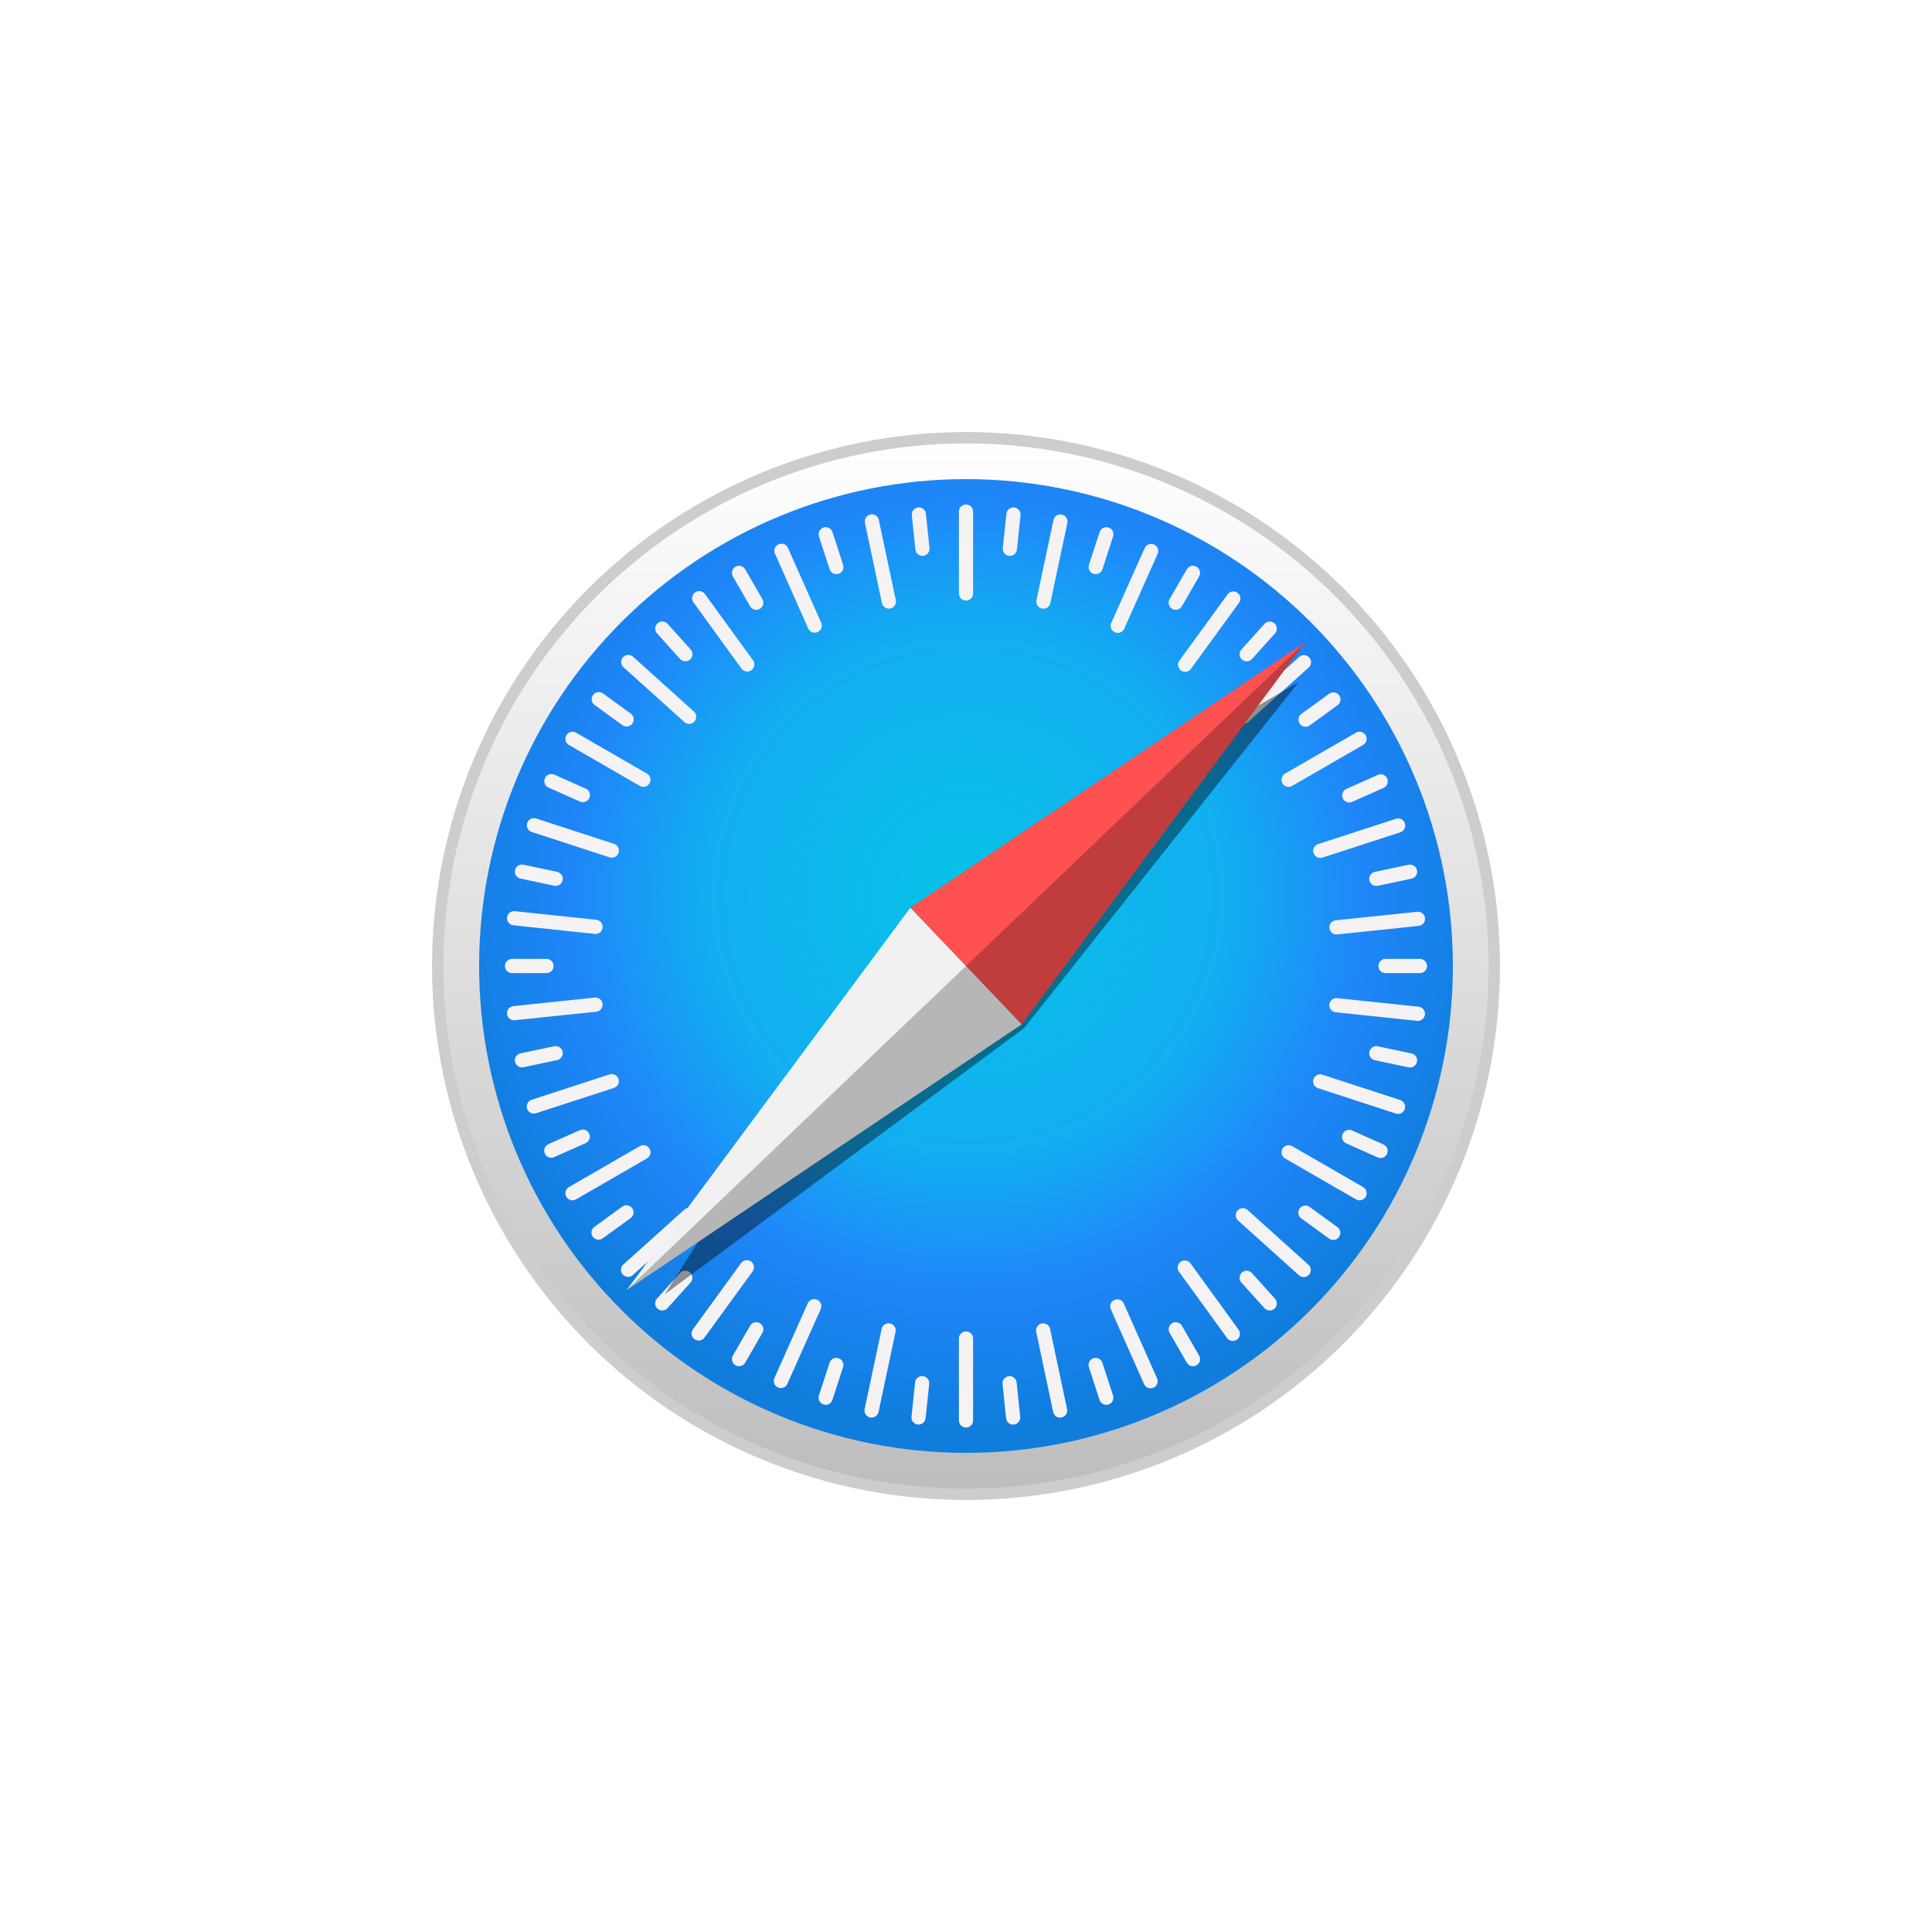 <svg width="128" height="128" viewBox="0 0 128 128" fill="none" xmlns="http://www.w3.org/2000/svg">
<path d="M99 64C99 73.283 95.312 82.185 88.749 88.749C82.185 95.312 73.282 99 64 99C54.717 99 45.815 95.312 39.251 88.749C32.688 82.185 29 73.283 29 64C29 54.717 32.688 45.815 39.251 39.251C45.815 32.688 54.717 29 64 29C73.282 29 82.185 32.688 88.749 39.251C95.312 45.815 99 54.717 99 64Z" fill="url(#paint0_linear_247_26)" stroke="#CDCDCD" stroke-width="0.754" stroke-linecap="round" stroke-linejoin="round"/>
<path d="M96.257 64C96.257 72.555 92.859 80.76 86.809 86.809C80.76 92.859 72.555 96.257 64 96.257C55.445 96.257 47.24 92.859 41.191 86.809C35.141 80.76 31.743 72.555 31.743 64C31.743 55.445 35.141 47.24 41.191 41.191C47.24 35.141 55.445 31.742 64 31.742C72.555 31.742 80.76 35.141 86.809 41.19C92.859 47.24 96.257 55.445 96.257 64Z" fill="url(#paint1_radial_247_26)"/>
<path d="M64 33.425C63.938 33.425 63.877 33.437 63.82 33.46C63.763 33.484 63.711 33.518 63.667 33.562C63.623 33.606 63.589 33.658 63.565 33.715C63.542 33.772 63.529 33.833 63.53 33.895V39.32C63.529 39.382 63.542 39.443 63.565 39.5C63.589 39.557 63.623 39.609 63.667 39.653C63.711 39.696 63.763 39.731 63.82 39.755C63.877 39.778 63.938 39.79 64 39.79C64.062 39.79 64.123 39.778 64.18 39.755C64.237 39.731 64.289 39.696 64.333 39.653C64.377 39.609 64.411 39.557 64.435 39.5C64.458 39.443 64.47 39.382 64.47 39.32V33.895C64.47 33.833 64.458 33.772 64.435 33.715C64.411 33.658 64.376 33.606 64.333 33.562C64.289 33.518 64.237 33.484 64.18 33.46C64.123 33.437 64.062 33.425 64 33.425ZM60.923 33.619C60.892 33.616 60.859 33.616 60.828 33.62C60.766 33.626 60.707 33.644 60.652 33.674C60.598 33.703 60.55 33.743 60.511 33.791C60.472 33.839 60.443 33.894 60.425 33.953C60.408 34.013 60.402 34.075 60.409 34.136L60.646 36.406C60.652 36.467 60.67 36.527 60.7 36.581C60.729 36.635 60.769 36.683 60.817 36.722C60.865 36.761 60.92 36.79 60.98 36.808C61.039 36.825 61.101 36.831 61.162 36.825C61.224 36.818 61.283 36.8 61.338 36.77C61.392 36.741 61.44 36.701 61.479 36.653C61.518 36.605 61.547 36.55 61.565 36.491C61.582 36.431 61.588 36.369 61.581 36.308L61.344 34.038C61.333 33.931 61.285 33.83 61.209 33.754C61.132 33.677 61.031 33.63 60.923 33.619ZM67.098 33.621C66.99 33.632 66.889 33.679 66.813 33.756C66.736 33.832 66.688 33.933 66.677 34.041L66.438 36.31C66.432 36.371 66.437 36.433 66.455 36.493C66.472 36.552 66.501 36.607 66.54 36.655C66.579 36.703 66.627 36.743 66.681 36.773C66.736 36.802 66.795 36.821 66.857 36.827C66.918 36.833 66.981 36.828 67.04 36.81C67.099 36.793 67.154 36.764 67.202 36.725C67.25 36.686 67.29 36.638 67.32 36.584C67.349 36.529 67.367 36.47 67.374 36.408L67.612 34.139C67.619 34.077 67.613 34.015 67.596 33.956C67.578 33.897 67.549 33.841 67.51 33.793C67.471 33.745 67.423 33.706 67.369 33.676C67.315 33.647 67.255 33.628 67.194 33.622C67.162 33.619 67.13 33.618 67.098 33.621ZM57.763 34.077C57.693 34.078 57.624 34.093 57.561 34.124C57.498 34.154 57.443 34.198 57.399 34.252C57.355 34.306 57.324 34.37 57.307 34.438C57.291 34.506 57.291 34.577 57.305 34.645L58.428 39.952C58.441 40.013 58.466 40.07 58.501 40.121C58.535 40.172 58.58 40.216 58.632 40.249C58.684 40.283 58.742 40.306 58.802 40.317C58.863 40.329 58.926 40.328 58.986 40.315C59.047 40.302 59.104 40.278 59.155 40.243C59.206 40.208 59.249 40.163 59.283 40.111C59.317 40.06 59.34 40.002 59.351 39.941C59.363 39.88 59.362 39.818 59.349 39.758L58.225 34.45C58.203 34.344 58.145 34.249 58.061 34.181C57.976 34.113 57.871 34.077 57.763 34.077ZM70.259 34.082C70.15 34.081 70.045 34.118 69.961 34.185C69.876 34.254 69.818 34.349 69.796 34.455L68.668 39.761C68.655 39.821 68.654 39.884 68.666 39.945C68.677 40.005 68.7 40.063 68.734 40.115C68.767 40.167 68.811 40.212 68.862 40.246C68.913 40.282 68.97 40.306 69.031 40.319C69.091 40.332 69.154 40.333 69.214 40.321C69.275 40.31 69.333 40.287 69.385 40.254C69.437 40.22 69.481 40.176 69.516 40.125C69.551 40.074 69.576 40.017 69.588 39.956L70.716 34.65C70.731 34.582 70.73 34.511 70.714 34.443C70.698 34.375 70.666 34.312 70.623 34.257C70.579 34.203 70.523 34.159 70.46 34.129C70.397 34.098 70.328 34.082 70.259 34.082ZM54.746 34.928C54.684 34.922 54.62 34.93 54.561 34.95C54.502 34.969 54.447 34.999 54.401 35.039C54.353 35.079 54.315 35.128 54.287 35.183C54.259 35.238 54.242 35.298 54.237 35.36C54.232 35.421 54.24 35.483 54.259 35.542L54.964 37.712C54.983 37.771 55.013 37.826 55.053 37.873C55.093 37.92 55.142 37.958 55.197 37.986C55.252 38.015 55.313 38.032 55.374 38.036C55.436 38.041 55.498 38.034 55.556 38.014C55.615 37.995 55.67 37.965 55.717 37.925C55.764 37.885 55.803 37.836 55.831 37.781C55.859 37.726 55.876 37.666 55.88 37.604C55.885 37.542 55.878 37.48 55.858 37.422L55.153 35.252C55.125 35.163 55.071 35.086 54.999 35.028C54.926 34.971 54.839 34.936 54.746 34.928ZM73.258 34.929C73.166 34.937 73.078 34.972 73.005 35.029C72.933 35.087 72.879 35.165 72.851 35.253L72.145 37.423C72.126 37.481 72.119 37.543 72.124 37.605C72.128 37.667 72.145 37.727 72.173 37.782C72.201 37.837 72.24 37.886 72.287 37.926C72.334 37.966 72.388 37.996 72.447 38.015C72.506 38.035 72.568 38.042 72.629 38.037C72.691 38.032 72.751 38.016 72.806 37.987C72.861 37.959 72.91 37.921 72.95 37.874C72.99 37.827 73.021 37.772 73.04 37.714L73.746 35.543C73.765 35.484 73.772 35.423 73.767 35.361C73.763 35.299 73.746 35.239 73.718 35.184C73.69 35.129 73.651 35.08 73.604 35.04C73.557 35 73.502 34.97 73.444 34.951C73.384 34.931 73.321 34.924 73.258 34.929ZM51.764 36.02C51.701 36.021 51.639 36.035 51.581 36.06C51.525 36.085 51.474 36.121 51.431 36.166C51.389 36.211 51.355 36.264 51.333 36.321C51.311 36.379 51.3 36.44 51.302 36.502C51.304 36.564 51.317 36.625 51.343 36.681L53.546 41.638C53.571 41.695 53.607 41.746 53.652 41.788C53.696 41.831 53.749 41.864 53.807 41.886C53.864 41.909 53.926 41.919 53.988 41.918C54.049 41.916 54.11 41.902 54.167 41.877C54.223 41.852 54.274 41.816 54.317 41.771C54.359 41.727 54.393 41.674 54.415 41.616C54.437 41.559 54.448 41.497 54.446 41.435C54.444 41.373 54.431 41.313 54.406 41.256L52.202 36.299C52.165 36.215 52.103 36.143 52.025 36.093C51.947 36.043 51.856 36.018 51.764 36.02ZM76.274 36.036C76.182 36.034 76.091 36.06 76.013 36.109C75.935 36.159 75.873 36.231 75.835 36.315L73.626 41.269C73.6 41.326 73.586 41.386 73.585 41.448C73.583 41.51 73.593 41.572 73.615 41.629C73.638 41.687 73.671 41.74 73.713 41.785C73.756 41.829 73.807 41.865 73.864 41.89C73.92 41.916 73.981 41.929 74.042 41.931C74.104 41.933 74.166 41.922 74.223 41.9C74.281 41.878 74.334 41.845 74.379 41.802C74.424 41.76 74.459 41.709 74.484 41.652L76.695 36.698C76.72 36.642 76.734 36.581 76.736 36.519C76.737 36.458 76.727 36.396 76.705 36.338C76.683 36.281 76.649 36.228 76.607 36.183C76.564 36.138 76.513 36.102 76.457 36.077C76.399 36.052 76.337 36.038 76.274 36.036ZM48.995 37.484C48.902 37.478 48.808 37.499 48.727 37.547C48.674 37.578 48.627 37.618 48.589 37.667C48.551 37.717 48.524 37.773 48.508 37.832C48.492 37.892 48.488 37.954 48.496 38.015C48.504 38.077 48.524 38.136 48.555 38.189L49.696 40.165C49.727 40.219 49.768 40.266 49.817 40.303C49.866 40.341 49.922 40.369 49.981 40.385C50.041 40.401 50.103 40.405 50.165 40.397C50.226 40.389 50.285 40.368 50.339 40.337C50.392 40.307 50.439 40.266 50.477 40.217C50.514 40.167 50.542 40.112 50.558 40.052C50.574 39.992 50.578 39.93 50.57 39.869C50.562 39.807 50.542 39.748 50.511 39.695L49.37 37.719C49.331 37.652 49.277 37.596 49.212 37.555C49.147 37.514 49.072 37.49 48.995 37.484ZM79.005 37.484C78.928 37.49 78.853 37.514 78.788 37.555C78.723 37.596 78.669 37.652 78.63 37.719L77.489 39.695C77.458 39.748 77.438 39.807 77.43 39.869C77.422 39.93 77.426 39.992 77.442 40.052C77.458 40.112 77.486 40.168 77.523 40.217C77.561 40.266 77.608 40.307 77.662 40.337C77.715 40.368 77.774 40.389 77.835 40.397C77.897 40.405 77.959 40.401 78.019 40.385C78.078 40.369 78.134 40.341 78.183 40.303C78.232 40.266 78.273 40.219 78.304 40.165L79.445 38.189C79.476 38.136 79.496 38.077 79.504 38.015C79.513 37.954 79.508 37.892 79.492 37.832C79.476 37.772 79.449 37.716 79.411 37.667C79.374 37.618 79.326 37.577 79.273 37.547C79.192 37.499 79.098 37.478 79.005 37.484ZM46.307 39.161C46.213 39.164 46.122 39.196 46.047 39.251C45.996 39.287 45.954 39.333 45.922 39.385C45.889 39.438 45.868 39.496 45.858 39.557C45.848 39.619 45.851 39.681 45.865 39.741C45.88 39.801 45.906 39.858 45.942 39.908L49.127 44.299C49.164 44.349 49.209 44.391 49.262 44.424C49.315 44.456 49.373 44.478 49.434 44.487C49.495 44.497 49.558 44.495 49.618 44.48C49.678 44.466 49.734 44.44 49.784 44.403C49.834 44.367 49.877 44.321 49.909 44.269C49.942 44.216 49.963 44.157 49.973 44.096C49.983 44.035 49.98 43.973 49.966 43.913C49.951 43.853 49.925 43.796 49.889 43.746L46.703 39.355C46.658 39.293 46.599 39.242 46.529 39.209C46.46 39.175 46.384 39.158 46.307 39.161ZM81.727 39.185C81.65 39.182 81.573 39.198 81.504 39.232C81.435 39.266 81.375 39.316 81.33 39.379L78.139 43.765C78.102 43.815 78.076 43.872 78.061 43.932C78.047 43.992 78.044 44.054 78.054 44.115C78.064 44.176 78.085 44.235 78.118 44.288C78.15 44.34 78.192 44.386 78.242 44.422C78.292 44.459 78.349 44.485 78.409 44.5C78.469 44.514 78.531 44.517 78.592 44.507C78.653 44.498 78.712 44.476 78.765 44.444C78.817 44.411 78.863 44.369 78.899 44.319L82.091 39.932C82.127 39.882 82.153 39.826 82.168 39.766C82.182 39.706 82.185 39.643 82.175 39.582C82.165 39.521 82.144 39.463 82.112 39.41C82.079 39.357 82.037 39.312 81.987 39.275C81.911 39.22 81.821 39.188 81.727 39.185ZM43.904 41.176C43.842 41.173 43.78 41.182 43.722 41.203C43.664 41.223 43.61 41.255 43.564 41.297C43.518 41.338 43.481 41.388 43.454 41.444C43.428 41.5 43.412 41.56 43.409 41.622C43.406 41.684 43.415 41.745 43.435 41.803C43.456 41.862 43.488 41.915 43.529 41.961L45.056 43.657C45.097 43.703 45.148 43.741 45.203 43.767C45.259 43.794 45.319 43.809 45.381 43.813C45.443 43.816 45.505 43.807 45.563 43.786C45.621 43.766 45.675 43.733 45.72 43.692C45.766 43.651 45.804 43.601 45.831 43.545C45.857 43.489 45.873 43.429 45.876 43.367C45.879 43.305 45.87 43.244 45.849 43.185C45.829 43.127 45.797 43.074 45.755 43.028L44.229 41.332C44.187 41.286 44.138 41.248 44.082 41.222C44.026 41.195 43.965 41.18 43.904 41.176ZM84.1 41.18C83.975 41.186 83.858 41.242 83.775 41.335L82.248 43.031C82.207 43.077 82.174 43.13 82.154 43.188C82.133 43.247 82.124 43.309 82.127 43.37C82.13 43.432 82.146 43.492 82.172 43.548C82.199 43.604 82.237 43.654 82.283 43.695C82.329 43.737 82.382 43.769 82.44 43.789C82.499 43.81 82.56 43.819 82.622 43.816C82.684 43.813 82.744 43.797 82.8 43.77C82.856 43.744 82.906 43.706 82.947 43.66L84.474 41.965C84.515 41.919 84.547 41.865 84.568 41.807C84.589 41.749 84.598 41.687 84.594 41.625C84.591 41.564 84.576 41.503 84.549 41.447C84.522 41.392 84.485 41.342 84.439 41.3C84.393 41.259 84.34 41.227 84.281 41.206C84.223 41.185 84.161 41.176 84.1 41.18ZM41.6 43.389C41.539 43.392 41.478 43.407 41.423 43.434C41.367 43.461 41.317 43.498 41.276 43.544C41.234 43.59 41.202 43.644 41.182 43.702C41.161 43.76 41.152 43.822 41.155 43.883C41.158 43.945 41.174 44.006 41.2 44.062C41.227 44.117 41.265 44.167 41.311 44.208L45.342 47.838C45.388 47.879 45.442 47.911 45.5 47.932C45.558 47.953 45.62 47.962 45.682 47.958C45.743 47.955 45.804 47.94 45.86 47.913C45.915 47.886 45.965 47.849 46.007 47.803C46.048 47.757 46.08 47.703 46.101 47.645C46.121 47.587 46.13 47.525 46.127 47.464C46.124 47.402 46.109 47.342 46.082 47.286C46.055 47.23 46.018 47.18 45.972 47.139L41.94 43.509C41.894 43.468 41.84 43.436 41.782 43.415C41.724 43.395 41.662 43.385 41.6 43.389ZM86.414 43.405C86.352 43.401 86.29 43.41 86.232 43.431C86.174 43.451 86.12 43.483 86.074 43.525L82.04 47.151C81.994 47.193 81.957 47.243 81.93 47.298C81.903 47.354 81.888 47.414 81.885 47.476C81.881 47.538 81.89 47.6 81.911 47.658C81.931 47.716 81.963 47.77 82.005 47.816C82.046 47.862 82.096 47.899 82.152 47.926C82.207 47.953 82.268 47.968 82.33 47.971C82.391 47.975 82.453 47.966 82.511 47.945C82.57 47.924 82.623 47.892 82.669 47.851L86.704 44.224C86.749 44.183 86.787 44.133 86.814 44.078C86.84 44.022 86.856 43.961 86.859 43.9C86.862 43.838 86.853 43.776 86.833 43.718C86.812 43.66 86.78 43.606 86.739 43.56C86.698 43.514 86.648 43.477 86.592 43.45C86.536 43.423 86.476 43.408 86.414 43.405ZM39.685 45.852C39.608 45.849 39.532 45.865 39.463 45.899C39.393 45.933 39.334 45.983 39.288 46.045C39.252 46.095 39.226 46.152 39.211 46.212C39.197 46.272 39.194 46.335 39.204 46.396C39.214 46.457 39.235 46.515 39.268 46.568C39.3 46.62 39.343 46.666 39.393 46.703L41.239 48.044C41.288 48.08 41.345 48.106 41.405 48.121C41.465 48.135 41.528 48.138 41.589 48.128C41.65 48.118 41.708 48.097 41.761 48.065C41.814 48.032 41.859 47.99 41.895 47.94C41.932 47.89 41.958 47.833 41.973 47.773C41.987 47.713 41.99 47.651 41.98 47.59C41.97 47.529 41.949 47.47 41.916 47.417C41.884 47.365 41.842 47.319 41.792 47.283L39.946 45.941C39.87 45.886 39.779 45.855 39.685 45.852ZM88.327 45.869C88.234 45.872 88.143 45.903 88.067 45.958L86.22 47.298C86.17 47.334 86.128 47.38 86.095 47.433C86.063 47.486 86.041 47.544 86.032 47.605C86.022 47.666 86.024 47.728 86.039 47.789C86.053 47.849 86.079 47.905 86.116 47.955C86.152 48.005 86.198 48.048 86.25 48.08C86.303 48.113 86.362 48.134 86.422 48.144C86.484 48.154 86.546 48.151 86.606 48.137C86.666 48.122 86.723 48.096 86.773 48.06L88.62 46.72C88.67 46.684 88.712 46.638 88.745 46.585C88.777 46.532 88.799 46.474 88.808 46.413C88.818 46.352 88.816 46.29 88.801 46.23C88.787 46.169 88.76 46.113 88.724 46.063C88.679 46.001 88.619 45.95 88.55 45.916C88.481 45.882 88.404 45.866 88.327 45.869ZM37.895 48.478C37.819 48.484 37.744 48.508 37.679 48.549C37.614 48.59 37.559 48.646 37.521 48.713C37.49 48.766 37.47 48.825 37.462 48.887C37.454 48.948 37.458 49.01 37.474 49.07C37.49 49.13 37.517 49.185 37.555 49.234C37.593 49.283 37.64 49.325 37.693 49.355L42.391 52.068C42.445 52.099 42.504 52.119 42.565 52.127C42.626 52.135 42.688 52.131 42.748 52.115C42.808 52.099 42.864 52.072 42.913 52.034C42.962 51.996 43.003 51.949 43.034 51.896C43.065 51.842 43.085 51.783 43.093 51.722C43.101 51.661 43.097 51.598 43.081 51.539C43.065 51.479 43.038 51.423 43 51.374C42.962 51.325 42.915 51.284 42.862 51.253L38.164 48.541C38.083 48.494 37.989 48.472 37.895 48.478ZM90.105 48.478C90.011 48.472 89.918 48.493 89.836 48.541L85.139 51.253C85.085 51.284 85.038 51.325 85 51.374C84.963 51.423 84.935 51.479 84.919 51.539C84.903 51.598 84.899 51.661 84.907 51.722C84.915 51.783 84.936 51.842 84.966 51.896C84.997 51.949 85.038 51.996 85.087 52.034C85.136 52.072 85.192 52.099 85.252 52.115C85.312 52.131 85.374 52.135 85.435 52.127C85.496 52.119 85.555 52.099 85.609 52.068L90.307 49.355C90.361 49.325 90.408 49.284 90.445 49.235C90.483 49.186 90.511 49.13 90.527 49.07C90.543 49.01 90.547 48.948 90.538 48.887C90.53 48.825 90.51 48.766 90.479 48.713C90.441 48.646 90.386 48.59 90.321 48.549C90.256 48.508 90.181 48.484 90.105 48.478ZM36.542 51.279C36.45 51.276 36.359 51.302 36.281 51.352C36.203 51.401 36.141 51.473 36.104 51.557C36.078 51.614 36.064 51.675 36.063 51.736C36.061 51.798 36.071 51.86 36.093 51.917C36.116 51.975 36.149 52.028 36.191 52.073C36.234 52.118 36.285 52.154 36.342 52.179L38.426 53.108C38.482 53.134 38.543 53.148 38.605 53.149C38.666 53.151 38.728 53.141 38.786 53.118C38.843 53.096 38.896 53.063 38.941 53.02C38.986 52.978 39.022 52.927 39.047 52.87C39.072 52.814 39.086 52.753 39.088 52.691C39.089 52.63 39.079 52.568 39.057 52.51C39.035 52.453 39.001 52.4 38.959 52.355C38.916 52.31 38.865 52.274 38.809 52.249L36.725 51.32C36.667 51.294 36.605 51.28 36.542 51.279ZM91.467 51.298C91.404 51.299 91.342 51.313 91.284 51.339L89.2 52.267C89.143 52.292 89.092 52.328 89.049 52.373C89.007 52.417 88.974 52.47 88.951 52.528C88.929 52.586 88.919 52.647 88.92 52.709C88.922 52.771 88.936 52.831 88.961 52.888C88.986 52.944 89.022 52.995 89.067 53.038C89.112 53.081 89.165 53.114 89.222 53.136C89.28 53.158 89.341 53.169 89.403 53.167C89.465 53.166 89.526 53.152 89.582 53.126L91.667 52.198C91.723 52.173 91.774 52.137 91.817 52.093C91.859 52.048 91.893 51.995 91.915 51.937C91.937 51.88 91.948 51.818 91.946 51.756C91.944 51.694 91.93 51.634 91.905 51.577C91.868 51.493 91.806 51.421 91.728 51.371C91.65 51.322 91.559 51.296 91.467 51.298ZM35.336 54.205C35.244 54.213 35.156 54.248 35.084 54.305C35.011 54.363 34.958 54.44 34.929 54.528C34.91 54.587 34.902 54.649 34.907 54.711C34.912 54.772 34.929 54.832 34.957 54.887C34.985 54.943 35.023 54.992 35.07 55.032C35.117 55.072 35.172 55.102 35.23 55.121L40.388 56.802C40.447 56.821 40.509 56.829 40.571 56.824C40.632 56.819 40.692 56.802 40.748 56.774C40.803 56.746 40.852 56.708 40.892 56.661C40.932 56.614 40.962 56.559 40.981 56.5C41.001 56.442 41.008 56.38 41.003 56.318C40.999 56.257 40.982 56.196 40.954 56.141C40.926 56.086 40.887 56.037 40.84 55.997C40.793 55.957 40.739 55.927 40.68 55.908L35.522 54.227C35.462 54.207 35.399 54.2 35.336 54.205ZM92.671 54.225C92.608 54.22 92.545 54.227 92.485 54.247L87.326 55.924C87.267 55.943 87.213 55.973 87.166 56.014C87.119 56.054 87.08 56.103 87.052 56.158C87.024 56.213 87.007 56.273 87.002 56.334C86.998 56.396 87.005 56.458 87.024 56.517C87.043 56.575 87.074 56.63 87.114 56.677C87.154 56.724 87.203 56.763 87.258 56.791C87.313 56.819 87.373 56.836 87.435 56.84C87.496 56.845 87.558 56.838 87.617 56.818L92.776 55.142C92.835 55.123 92.889 55.092 92.936 55.052C92.983 55.012 93.022 54.963 93.05 54.908C93.078 54.853 93.095 54.793 93.1 54.731C93.104 54.669 93.097 54.608 93.078 54.549C93.049 54.461 92.996 54.383 92.923 54.325C92.851 54.268 92.763 54.233 92.671 54.225ZM34.585 57.277C34.476 57.276 34.371 57.313 34.287 57.381C34.202 57.449 34.144 57.544 34.122 57.65C34.109 57.71 34.108 57.773 34.119 57.834C34.13 57.894 34.153 57.952 34.187 58.004C34.221 58.056 34.264 58.101 34.315 58.136C34.366 58.17 34.424 58.195 34.484 58.208L36.716 58.682C36.776 58.695 36.839 58.696 36.9 58.685C36.961 58.674 37.018 58.651 37.07 58.617C37.122 58.583 37.167 58.54 37.202 58.489C37.237 58.438 37.261 58.38 37.274 58.32C37.287 58.259 37.288 58.197 37.277 58.136C37.265 58.075 37.242 58.017 37.209 57.966C37.175 57.914 37.131 57.869 37.08 57.834C37.029 57.799 36.972 57.775 36.912 57.762L34.68 57.288C34.648 57.281 34.617 57.277 34.585 57.277ZM93.416 57.282C93.385 57.282 93.353 57.286 93.322 57.292L91.089 57.766C91.029 57.779 90.972 57.803 90.921 57.838C90.87 57.873 90.826 57.918 90.793 57.969C90.759 58.021 90.736 58.079 90.725 58.14C90.713 58.201 90.714 58.263 90.727 58.323C90.74 58.384 90.764 58.441 90.799 58.492C90.834 58.543 90.879 58.587 90.931 58.62C90.983 58.654 91.04 58.677 91.101 58.689C91.162 58.7 91.225 58.699 91.285 58.686L93.517 58.212C93.577 58.199 93.635 58.175 93.686 58.14C93.737 58.105 93.78 58.06 93.814 58.008C93.848 57.956 93.871 57.898 93.882 57.838C93.893 57.777 93.892 57.715 93.879 57.654C93.857 57.548 93.799 57.453 93.714 57.385C93.63 57.317 93.525 57.281 93.416 57.282ZM34.016 60.367C33.908 60.378 33.807 60.425 33.73 60.501C33.654 60.578 33.605 60.678 33.594 60.786C33.588 60.847 33.593 60.91 33.611 60.969C33.628 61.028 33.657 61.084 33.696 61.132C33.735 61.18 33.783 61.219 33.837 61.249C33.891 61.279 33.951 61.297 34.013 61.303L39.407 61.874C39.469 61.88 39.531 61.875 39.59 61.857C39.649 61.84 39.705 61.811 39.753 61.772C39.801 61.733 39.841 61.685 39.87 61.631C39.9 61.576 39.918 61.517 39.925 61.455C39.931 61.394 39.925 61.332 39.908 61.272C39.891 61.213 39.862 61.158 39.823 61.11C39.784 61.062 39.736 61.022 39.681 60.992C39.627 60.963 39.568 60.944 39.506 60.938L34.111 60.368C34.08 60.364 34.048 60.364 34.016 60.367ZM93.989 60.408C93.957 60.404 93.925 60.404 93.893 60.408L88.498 60.971C88.437 60.978 88.377 60.996 88.323 61.025C88.268 61.055 88.22 61.095 88.181 61.143C88.142 61.191 88.113 61.246 88.096 61.305C88.078 61.364 88.073 61.426 88.079 61.488C88.085 61.549 88.104 61.609 88.133 61.663C88.162 61.718 88.202 61.766 88.25 61.805C88.298 61.844 88.354 61.873 88.413 61.89C88.472 61.908 88.534 61.913 88.596 61.907L93.991 61.344C94.052 61.337 94.112 61.319 94.166 61.29C94.221 61.26 94.269 61.221 94.308 61.172C94.347 61.124 94.376 61.069 94.393 61.01C94.411 60.951 94.417 60.889 94.41 60.827C94.399 60.719 94.351 60.619 94.274 60.542C94.198 60.466 94.097 60.418 93.989 60.408ZM33.925 63.53C33.863 63.53 33.802 63.542 33.744 63.566C33.687 63.59 33.635 63.624 33.592 63.668C33.548 63.712 33.513 63.764 33.49 63.821C33.466 63.878 33.454 63.939 33.454 64.001C33.454 64.063 33.466 64.124 33.49 64.181C33.513 64.238 33.548 64.29 33.592 64.334C33.636 64.377 33.687 64.412 33.745 64.436C33.802 64.459 33.863 64.471 33.925 64.471H36.206C36.268 64.471 36.33 64.459 36.387 64.435C36.444 64.412 36.496 64.377 36.539 64.334C36.583 64.29 36.618 64.238 36.641 64.181C36.665 64.124 36.677 64.062 36.677 64.001C36.677 63.939 36.665 63.878 36.641 63.821C36.618 63.763 36.583 63.712 36.539 63.668C36.496 63.624 36.444 63.589 36.387 63.566C36.33 63.542 36.268 63.53 36.206 63.53L33.925 63.53ZM91.793 63.53C91.732 63.53 91.671 63.542 91.613 63.566C91.556 63.59 91.504 63.624 91.461 63.668C91.417 63.712 91.382 63.764 91.359 63.821C91.335 63.878 91.323 63.939 91.323 64.001C91.323 64.063 91.335 64.124 91.359 64.181C91.382 64.238 91.417 64.29 91.461 64.334C91.504 64.377 91.556 64.412 91.613 64.436C91.671 64.459 91.732 64.471 91.793 64.471H94.075C94.137 64.471 94.198 64.459 94.255 64.435C94.313 64.412 94.365 64.377 94.408 64.334C94.452 64.29 94.487 64.238 94.51 64.181C94.534 64.124 94.546 64.062 94.546 64.001C94.546 63.939 94.534 63.878 94.51 63.821C94.487 63.763 94.452 63.712 94.408 63.668C94.365 63.624 94.313 63.589 94.255 63.566C94.198 63.542 94.137 63.53 94.075 63.53L91.793 63.53ZM39.5 66.094C39.468 66.091 39.436 66.091 39.404 66.094L34.009 66.658C33.947 66.664 33.888 66.682 33.833 66.712C33.779 66.741 33.731 66.781 33.692 66.829C33.653 66.877 33.624 66.932 33.606 66.991C33.589 67.05 33.583 67.113 33.59 67.174C33.596 67.236 33.614 67.295 33.644 67.35C33.673 67.404 33.713 67.452 33.761 67.491C33.809 67.53 33.864 67.559 33.923 67.576C33.983 67.594 34.045 67.6 34.106 67.593L39.502 67.03C39.563 67.024 39.623 67.005 39.677 66.976C39.732 66.947 39.78 66.907 39.819 66.859C39.858 66.811 39.887 66.755 39.904 66.696C39.922 66.637 39.927 66.575 39.921 66.513C39.91 66.406 39.862 66.305 39.785 66.229C39.708 66.152 39.608 66.105 39.5 66.094ZM88.497 66.127C88.389 66.138 88.288 66.185 88.212 66.261C88.135 66.338 88.087 66.438 88.076 66.546C88.069 66.608 88.075 66.67 88.092 66.729C88.109 66.788 88.138 66.844 88.177 66.892C88.216 66.94 88.264 66.98 88.318 67.009C88.373 67.038 88.432 67.057 88.494 67.063L93.888 67.634C93.95 67.64 94.012 67.635 94.071 67.617C94.131 67.6 94.186 67.571 94.234 67.532C94.282 67.493 94.322 67.445 94.351 67.391C94.381 67.336 94.399 67.277 94.406 67.215C94.412 67.154 94.407 67.092 94.389 67.032C94.372 66.973 94.343 66.918 94.304 66.87C94.265 66.822 94.217 66.782 94.163 66.752C94.109 66.723 94.049 66.705 93.987 66.698L88.593 66.128C88.561 66.124 88.529 66.124 88.497 66.127ZM36.81 69.305C36.778 69.305 36.747 69.308 36.715 69.315L34.483 69.789C34.423 69.802 34.365 69.826 34.314 69.861C34.264 69.896 34.22 69.941 34.186 69.993C34.153 70.044 34.129 70.102 34.118 70.163C34.107 70.224 34.108 70.286 34.121 70.347C34.134 70.407 34.158 70.465 34.193 70.516C34.228 70.567 34.273 70.61 34.325 70.644C34.376 70.677 34.434 70.701 34.495 70.712C34.556 70.723 34.618 70.722 34.679 70.709L36.911 70.235C36.971 70.222 37.029 70.198 37.08 70.163C37.131 70.128 37.174 70.083 37.208 70.031C37.242 69.98 37.265 69.922 37.276 69.861C37.287 69.8 37.286 69.738 37.273 69.677C37.251 69.571 37.193 69.476 37.108 69.408C37.024 69.34 36.919 69.304 36.81 69.305ZM91.189 69.309C91.081 69.308 90.975 69.345 90.891 69.413C90.807 69.481 90.749 69.576 90.726 69.682C90.713 69.742 90.712 69.805 90.724 69.865C90.735 69.926 90.758 69.984 90.791 70.036C90.825 70.088 90.868 70.132 90.919 70.167C90.97 70.202 91.028 70.227 91.088 70.24L93.32 70.714C93.381 70.727 93.443 70.728 93.504 70.717C93.565 70.706 93.623 70.683 93.675 70.649C93.726 70.615 93.771 70.572 93.806 70.521C93.841 70.47 93.866 70.412 93.878 70.352C93.891 70.291 93.892 70.229 93.881 70.168C93.87 70.108 93.847 70.049 93.813 69.998C93.779 69.946 93.736 69.901 93.685 69.866C93.634 69.831 93.576 69.807 93.516 69.794L91.284 69.32C91.253 69.313 91.221 69.309 91.189 69.309ZM40.569 71.162C40.506 71.156 40.443 71.163 40.383 71.183L35.224 72.86C35.165 72.879 35.111 72.91 35.064 72.95C35.017 72.99 34.978 73.039 34.95 73.094C34.922 73.149 34.905 73.209 34.901 73.27C34.896 73.332 34.903 73.394 34.922 73.453C34.941 73.512 34.972 73.566 35.012 73.613C35.052 73.66 35.101 73.699 35.156 73.727C35.211 73.755 35.271 73.772 35.333 73.777C35.394 73.781 35.456 73.774 35.515 73.755L40.674 72.078C40.733 72.059 40.787 72.028 40.834 71.988C40.881 71.948 40.92 71.899 40.948 71.844C40.976 71.789 40.993 71.729 40.998 71.667C41.002 71.606 40.995 71.544 40.976 71.485C40.947 71.397 40.894 71.319 40.821 71.262C40.749 71.204 40.661 71.169 40.569 71.162ZM87.426 71.178C87.334 71.186 87.246 71.221 87.173 71.278C87.101 71.336 87.047 71.413 87.019 71.501C86.999 71.56 86.992 71.622 86.997 71.684C87.001 71.745 87.018 71.805 87.046 71.86C87.074 71.915 87.113 71.965 87.16 72.005C87.207 72.045 87.261 72.075 87.32 72.094L92.478 73.775C92.537 73.794 92.599 73.802 92.66 73.797C92.722 73.792 92.782 73.775 92.837 73.747C92.892 73.719 92.941 73.681 92.981 73.634C93.022 73.587 93.052 73.532 93.071 73.473C93.09 73.415 93.098 73.353 93.093 73.291C93.088 73.23 93.071 73.169 93.043 73.114C93.015 73.059 92.977 73.01 92.93 72.97C92.883 72.93 92.828 72.9 92.769 72.88L87.612 71.2C87.552 71.18 87.489 71.173 87.426 71.178ZM38.6 74.835C38.537 74.836 38.475 74.85 38.418 74.875L36.333 75.803C36.276 75.829 36.225 75.865 36.183 75.909C36.14 75.954 36.107 76.007 36.085 76.064C36.063 76.122 36.052 76.184 36.054 76.245C36.056 76.307 36.069 76.368 36.095 76.424C36.12 76.481 36.156 76.532 36.2 76.575C36.245 76.617 36.298 76.65 36.356 76.673C36.413 76.695 36.475 76.705 36.537 76.704C36.598 76.702 36.659 76.688 36.716 76.663L38.8 75.735C38.857 75.71 38.908 75.674 38.95 75.629C38.993 75.584 39.026 75.531 39.048 75.474C39.071 75.416 39.081 75.355 39.08 75.293C39.078 75.231 39.064 75.17 39.039 75.114C39.001 75.029 38.94 74.958 38.862 74.908C38.784 74.858 38.693 74.833 38.6 74.835ZM89.392 74.853C89.299 74.85 89.209 74.876 89.13 74.925C89.052 74.975 88.991 75.047 88.953 75.131C88.928 75.188 88.914 75.249 88.912 75.31C88.911 75.372 88.921 75.434 88.943 75.491C88.965 75.549 88.999 75.602 89.041 75.647C89.084 75.692 89.135 75.727 89.191 75.752L91.275 76.682C91.332 76.707 91.392 76.721 91.454 76.723C91.516 76.725 91.577 76.714 91.635 76.692C91.693 76.67 91.746 76.637 91.79 76.594C91.835 76.552 91.871 76.501 91.896 76.444C91.922 76.388 91.936 76.327 91.937 76.265C91.939 76.203 91.928 76.142 91.906 76.084C91.884 76.026 91.851 75.974 91.808 75.929C91.766 75.884 91.715 75.848 91.658 75.823L89.575 74.894C89.517 74.868 89.455 74.854 89.392 74.853ZM42.659 75.872C42.566 75.865 42.472 75.887 42.391 75.934L37.693 78.646C37.64 78.677 37.593 78.718 37.555 78.767C37.517 78.816 37.49 78.872 37.474 78.932C37.458 78.992 37.454 79.054 37.462 79.115C37.47 79.176 37.49 79.235 37.521 79.289C37.552 79.342 37.593 79.389 37.642 79.427C37.691 79.465 37.747 79.492 37.807 79.508C37.866 79.524 37.928 79.528 37.99 79.52C38.051 79.512 38.11 79.492 38.163 79.461L42.861 76.749C42.915 76.718 42.962 76.677 42.999 76.628C43.037 76.579 43.065 76.523 43.081 76.463C43.097 76.403 43.101 76.341 43.093 76.28C43.084 76.219 43.064 76.16 43.033 76.106C42.995 76.039 42.941 75.983 42.876 75.942C42.81 75.901 42.736 75.877 42.659 75.872ZM85.341 75.872C85.264 75.877 85.189 75.901 85.124 75.942C85.059 75.983 85.005 76.039 84.966 76.106C84.935 76.159 84.915 76.219 84.907 76.28C84.899 76.341 84.903 76.403 84.919 76.463C84.935 76.523 84.963 76.579 85 76.628C85.038 76.677 85.085 76.718 85.138 76.749L89.836 79.461C89.89 79.492 89.949 79.512 90.01 79.52C90.071 79.528 90.134 79.524 90.193 79.508C90.253 79.492 90.309 79.465 90.358 79.427C90.407 79.389 90.448 79.342 90.479 79.289C90.51 79.235 90.53 79.176 90.538 79.115C90.546 79.054 90.542 78.992 90.526 78.932C90.51 78.872 90.483 78.816 90.445 78.767C90.407 78.718 90.36 78.677 90.307 78.646L85.609 75.934C85.528 75.887 85.434 75.865 85.341 75.872ZM41.487 79.852C41.394 79.855 41.303 79.887 41.227 79.942L39.38 81.282C39.33 81.318 39.288 81.364 39.255 81.416C39.223 81.469 39.201 81.528 39.191 81.589C39.182 81.65 39.184 81.712 39.199 81.772C39.213 81.832 39.239 81.889 39.276 81.939C39.312 81.989 39.358 82.031 39.41 82.064C39.463 82.096 39.521 82.118 39.582 82.127C39.644 82.137 39.706 82.135 39.766 82.12C39.826 82.106 39.883 82.08 39.932 82.043L41.78 80.703C41.83 80.667 41.872 80.621 41.905 80.569C41.937 80.516 41.959 80.457 41.968 80.397C41.978 80.335 41.976 80.273 41.961 80.213C41.947 80.153 41.921 80.096 41.884 80.046C41.839 79.984 41.779 79.933 41.71 79.9C41.641 79.866 41.565 79.849 41.487 79.852ZM86.501 79.868C86.424 79.865 86.348 79.881 86.278 79.915C86.209 79.949 86.15 79.999 86.104 80.062C86.068 80.112 86.042 80.168 86.027 80.228C86.013 80.288 86.01 80.351 86.02 80.412C86.03 80.473 86.051 80.531 86.084 80.584C86.116 80.637 86.158 80.683 86.209 80.719L88.055 82.06C88.105 82.097 88.161 82.123 88.221 82.137C88.281 82.152 88.344 82.154 88.405 82.145C88.466 82.135 88.524 82.113 88.577 82.081C88.629 82.049 88.675 82.006 88.711 81.956C88.748 81.906 88.774 81.85 88.788 81.789C88.803 81.729 88.805 81.667 88.796 81.606C88.786 81.545 88.765 81.487 88.732 81.434C88.7 81.381 88.658 81.335 88.608 81.299L86.761 79.958C86.686 79.903 86.595 79.871 86.501 79.868ZM45.67 80.03C45.609 80.027 45.547 80.036 45.489 80.056C45.43 80.077 45.377 80.109 45.331 80.15L41.297 83.777C41.251 83.818 41.213 83.868 41.186 83.924C41.16 83.98 41.144 84.04 41.141 84.102C41.138 84.163 41.147 84.225 41.167 84.284C41.188 84.342 41.22 84.395 41.261 84.441C41.303 84.487 41.352 84.525 41.408 84.551C41.464 84.578 41.524 84.594 41.586 84.597C41.648 84.6 41.709 84.591 41.768 84.571C41.826 84.55 41.88 84.518 41.925 84.477L45.96 80.85C46.006 80.809 46.043 80.759 46.07 80.703C46.097 80.647 46.112 80.587 46.115 80.525C46.119 80.463 46.11 80.402 46.089 80.344C46.068 80.285 46.036 80.232 45.995 80.186C45.954 80.14 45.904 80.102 45.848 80.076C45.792 80.049 45.732 80.034 45.67 80.03ZM82.318 80.043C82.194 80.05 82.077 80.106 81.993 80.199C81.952 80.244 81.92 80.298 81.899 80.356C81.878 80.415 81.869 80.476 81.873 80.538C81.876 80.6 81.891 80.66 81.918 80.716C81.945 80.772 81.982 80.822 82.028 80.863L86.06 84.492C86.106 84.534 86.159 84.566 86.218 84.586C86.276 84.607 86.338 84.616 86.399 84.613C86.461 84.609 86.522 84.594 86.577 84.567C86.633 84.541 86.683 84.503 86.724 84.457C86.766 84.412 86.798 84.358 86.818 84.3C86.839 84.242 86.848 84.18 86.845 84.118C86.841 84.056 86.826 83.996 86.799 83.94C86.773 83.884 86.735 83.834 86.689 83.793L82.657 80.164C82.612 80.122 82.558 80.09 82.5 80.07C82.442 80.049 82.38 80.04 82.318 80.043ZM49.498 83.488C49.421 83.486 49.344 83.502 49.275 83.535C49.206 83.569 49.146 83.62 49.101 83.682L45.91 88.069C45.873 88.119 45.847 88.175 45.832 88.235C45.818 88.295 45.815 88.358 45.825 88.419C45.834 88.48 45.856 88.538 45.888 88.591C45.921 88.644 45.963 88.689 46.013 88.726C46.063 88.762 46.12 88.788 46.18 88.803C46.24 88.817 46.302 88.82 46.363 88.81C46.424 88.801 46.483 88.779 46.535 88.747C46.588 88.715 46.634 88.672 46.67 88.622L49.861 84.235C49.898 84.186 49.924 84.129 49.939 84.069C49.953 84.009 49.956 83.947 49.946 83.885C49.937 83.824 49.915 83.766 49.883 83.713C49.85 83.66 49.808 83.615 49.758 83.578C49.682 83.523 49.592 83.492 49.498 83.488ZM78.476 83.508C78.382 83.511 78.292 83.543 78.216 83.598C78.166 83.634 78.123 83.68 78.091 83.732C78.059 83.785 78.037 83.843 78.027 83.904C78.017 83.966 78.02 84.028 78.034 84.088C78.049 84.148 78.075 84.205 78.111 84.254L81.297 88.646C81.333 88.696 81.379 88.738 81.431 88.77C81.484 88.803 81.542 88.825 81.603 88.834C81.664 88.844 81.727 88.842 81.787 88.827C81.847 88.813 81.903 88.787 81.954 88.75C82.004 88.714 82.046 88.668 82.079 88.616C82.111 88.563 82.132 88.504 82.142 88.443C82.152 88.382 82.15 88.32 82.135 88.26C82.121 88.2 82.094 88.143 82.058 88.093L78.873 83.702C78.828 83.64 78.768 83.589 78.699 83.555C78.629 83.522 78.553 83.505 78.476 83.508ZM45.378 84.186C45.254 84.192 45.137 84.248 45.053 84.341L43.526 86.037C43.485 86.083 43.453 86.136 43.432 86.195C43.412 86.253 43.403 86.315 43.406 86.376C43.409 86.438 43.425 86.499 43.451 86.554C43.478 86.61 43.515 86.66 43.561 86.701C43.607 86.743 43.661 86.775 43.719 86.795C43.777 86.816 43.839 86.825 43.901 86.822C43.962 86.819 44.023 86.803 44.078 86.776C44.134 86.75 44.184 86.712 44.225 86.666L45.752 84.971C45.794 84.925 45.826 84.871 45.846 84.813C45.867 84.755 45.876 84.693 45.873 84.631C45.87 84.57 45.854 84.509 45.828 84.453C45.801 84.397 45.764 84.347 45.718 84.306C45.672 84.265 45.618 84.233 45.56 84.212C45.502 84.191 45.44 84.182 45.378 84.186ZM82.619 84.188C82.557 84.184 82.496 84.193 82.437 84.214C82.379 84.235 82.326 84.267 82.28 84.308C82.234 84.35 82.197 84.4 82.17 84.455C82.143 84.511 82.128 84.572 82.124 84.633C82.121 84.695 82.13 84.757 82.151 84.815C82.172 84.873 82.204 84.927 82.245 84.972L83.772 86.669C83.813 86.715 83.863 86.752 83.918 86.779C83.974 86.805 84.035 86.821 84.096 86.824C84.158 86.827 84.22 86.818 84.278 86.798C84.336 86.777 84.39 86.745 84.436 86.704C84.482 86.662 84.519 86.612 84.546 86.556C84.573 86.501 84.588 86.44 84.591 86.379C84.594 86.317 84.585 86.255 84.565 86.197C84.544 86.138 84.512 86.085 84.471 86.039L82.944 84.343C82.903 84.297 82.853 84.26 82.797 84.233C82.741 84.206 82.681 84.191 82.619 84.188ZM53.954 86.069C53.862 86.067 53.771 86.092 53.693 86.142C53.615 86.192 53.553 86.263 53.516 86.348L51.306 91.302C51.28 91.358 51.266 91.419 51.265 91.481C51.263 91.543 51.273 91.604 51.295 91.662C51.318 91.72 51.351 91.772 51.394 91.817C51.436 91.862 51.487 91.898 51.544 91.923C51.6 91.948 51.661 91.962 51.722 91.964C51.784 91.966 51.846 91.955 51.904 91.933C51.961 91.911 52.014 91.878 52.059 91.835C52.104 91.793 52.14 91.742 52.165 91.685L54.375 86.731C54.4 86.675 54.414 86.614 54.416 86.552C54.417 86.49 54.407 86.429 54.385 86.371C54.363 86.313 54.329 86.261 54.287 86.216C54.244 86.171 54.193 86.135 54.137 86.11C54.079 86.084 54.017 86.07 53.954 86.069ZM74.016 86.083C73.953 86.084 73.891 86.098 73.834 86.123C73.777 86.148 73.726 86.184 73.683 86.229C73.641 86.274 73.607 86.326 73.585 86.384C73.563 86.442 73.552 86.503 73.554 86.565C73.556 86.627 73.57 86.688 73.595 86.744L75.798 91.701C75.823 91.758 75.859 91.809 75.904 91.851C75.949 91.894 76.001 91.927 76.059 91.949C76.117 91.972 76.178 91.982 76.24 91.981C76.302 91.979 76.363 91.965 76.419 91.94C76.475 91.915 76.526 91.879 76.569 91.834C76.612 91.79 76.645 91.737 76.667 91.679C76.689 91.621 76.7 91.56 76.698 91.498C76.697 91.436 76.683 91.376 76.658 91.319L74.454 86.362C74.417 86.278 74.355 86.206 74.278 86.156C74.2 86.106 74.109 86.081 74.016 86.083ZM50.07 87.601C49.994 87.606 49.919 87.63 49.854 87.671C49.789 87.712 49.734 87.768 49.696 87.835L48.555 89.811C48.524 89.865 48.504 89.924 48.496 89.985C48.488 90.046 48.492 90.109 48.508 90.168C48.524 90.228 48.551 90.284 48.589 90.333C48.627 90.382 48.674 90.423 48.727 90.454C48.781 90.485 48.84 90.505 48.901 90.513C48.962 90.521 49.025 90.517 49.084 90.501C49.144 90.485 49.2 90.457 49.249 90.42C49.298 90.382 49.339 90.335 49.37 90.282L50.511 88.305C50.542 88.252 50.562 88.193 50.57 88.132C50.578 88.07 50.574 88.008 50.558 87.948C50.542 87.889 50.514 87.833 50.477 87.784C50.439 87.735 50.392 87.694 50.339 87.663C50.257 87.616 50.164 87.594 50.07 87.601ZM77.93 87.601C77.836 87.594 77.743 87.616 77.662 87.663C77.608 87.694 77.561 87.735 77.523 87.784C77.486 87.833 77.458 87.889 77.442 87.948C77.426 88.008 77.422 88.07 77.43 88.132C77.439 88.193 77.459 88.252 77.49 88.305L78.631 90.282C78.661 90.335 78.702 90.382 78.751 90.42C78.8 90.457 78.856 90.485 78.916 90.501C78.976 90.517 79.038 90.521 79.099 90.513C79.16 90.505 79.22 90.485 79.273 90.454C79.327 90.423 79.374 90.382 79.411 90.333C79.449 90.284 79.477 90.228 79.493 90.168C79.508 90.109 79.513 90.046 79.504 89.985C79.496 89.924 79.476 89.865 79.445 89.811L78.304 87.835C78.266 87.768 78.212 87.712 78.146 87.671C78.081 87.63 78.007 87.606 77.93 87.601ZM58.874 87.671C58.766 87.671 58.661 87.707 58.577 87.775C58.492 87.843 58.434 87.938 58.412 88.044L57.284 93.351C57.271 93.411 57.27 93.473 57.282 93.534C57.293 93.595 57.316 93.653 57.35 93.705C57.383 93.757 57.427 93.801 57.478 93.836C57.529 93.871 57.586 93.896 57.647 93.908C57.707 93.921 57.77 93.922 57.83 93.911C57.891 93.9 57.949 93.877 58.001 93.843C58.053 93.809 58.097 93.766 58.132 93.715C58.167 93.664 58.192 93.606 58.205 93.546L59.332 88.24C59.347 88.171 59.346 88.101 59.33 88.033C59.313 87.965 59.282 87.901 59.239 87.847C59.195 87.792 59.139 87.748 59.076 87.718C59.013 87.688 58.944 87.672 58.874 87.671ZM69.109 87.675C69.039 87.675 68.97 87.691 68.907 87.721C68.844 87.751 68.789 87.795 68.745 87.85C68.701 87.904 68.67 87.967 68.654 88.035C68.638 88.103 68.637 88.174 68.652 88.242L69.775 93.549C69.788 93.61 69.812 93.667 69.847 93.718C69.882 93.769 69.927 93.813 69.978 93.847C70.03 93.88 70.088 93.903 70.149 93.915C70.21 93.926 70.272 93.925 70.332 93.912C70.393 93.9 70.45 93.875 70.501 93.84C70.552 93.805 70.596 93.761 70.63 93.709C70.663 93.657 70.687 93.599 70.698 93.538C70.709 93.478 70.708 93.415 70.695 93.355L69.572 88.048C69.549 87.942 69.491 87.847 69.407 87.779C69.323 87.711 69.217 87.674 69.109 87.675ZM64 88.21C63.938 88.21 63.877 88.222 63.82 88.246C63.763 88.269 63.711 88.304 63.667 88.347C63.623 88.391 63.589 88.443 63.565 88.5C63.542 88.557 63.53 88.619 63.53 88.68V94.105C63.53 94.167 63.542 94.228 63.565 94.285C63.589 94.342 63.623 94.394 63.667 94.438C63.711 94.482 63.763 94.516 63.82 94.54C63.877 94.564 63.938 94.576 64 94.576C64.062 94.576 64.123 94.564 64.18 94.54C64.237 94.516 64.289 94.482 64.333 94.438C64.377 94.394 64.411 94.342 64.435 94.285C64.458 94.228 64.471 94.167 64.47 94.105V88.68C64.471 88.619 64.458 88.558 64.435 88.5C64.411 88.443 64.377 88.391 64.333 88.348C64.289 88.304 64.237 88.269 64.18 88.246C64.123 88.222 64.062 88.21 64 88.21ZM55.367 89.963C55.275 89.971 55.187 90.006 55.115 90.063C55.042 90.121 54.989 90.198 54.96 90.287L54.255 92.457C54.236 92.516 54.228 92.577 54.233 92.639C54.238 92.701 54.255 92.761 54.283 92.816C54.311 92.871 54.349 92.92 54.396 92.96C54.443 93 54.498 93.031 54.557 93.049C54.615 93.069 54.677 93.076 54.739 93.071C54.801 93.067 54.861 93.05 54.916 93.022C54.971 92.993 55.02 92.955 55.06 92.908C55.1 92.861 55.13 92.806 55.149 92.747L55.855 90.577C55.874 90.519 55.881 90.457 55.877 90.395C55.872 90.334 55.855 90.273 55.827 90.218C55.799 90.163 55.76 90.114 55.713 90.074C55.666 90.034 55.612 90.004 55.553 89.985C55.493 89.965 55.43 89.958 55.367 89.963ZM72.629 89.964C72.567 89.959 72.504 89.966 72.444 89.986C72.385 90.005 72.33 90.035 72.283 90.075C72.236 90.115 72.198 90.164 72.17 90.219C72.141 90.274 72.125 90.334 72.12 90.396C72.115 90.458 72.123 90.52 72.142 90.578L72.847 92.749C72.866 92.807 72.896 92.862 72.936 92.909C72.976 92.956 73.025 92.995 73.08 93.023C73.135 93.051 73.195 93.068 73.257 93.072C73.319 93.077 73.381 93.07 73.439 93.05C73.498 93.031 73.553 93.001 73.6 92.961C73.647 92.921 73.686 92.872 73.714 92.817C73.742 92.762 73.759 92.702 73.763 92.64C73.768 92.579 73.761 92.517 73.742 92.458L73.036 90.288C73.008 90.2 72.954 90.122 72.882 90.064C72.809 90.007 72.722 89.972 72.629 89.964ZM61.048 91.173C60.94 91.183 60.839 91.231 60.763 91.307C60.686 91.383 60.638 91.484 60.627 91.592L60.388 93.861C60.381 93.923 60.387 93.985 60.404 94.044C60.422 94.103 60.451 94.159 60.49 94.207C60.529 94.255 60.577 94.294 60.631 94.324C60.685 94.353 60.745 94.372 60.806 94.378C60.868 94.385 60.93 94.379 60.989 94.362C61.049 94.344 61.104 94.315 61.152 94.276C61.2 94.237 61.24 94.189 61.269 94.135C61.299 94.081 61.317 94.021 61.323 93.96L61.562 91.69C61.569 91.629 61.563 91.567 61.545 91.507C61.528 91.448 61.499 91.393 61.46 91.345C61.421 91.297 61.373 91.257 61.319 91.227C61.264 91.198 61.205 91.18 61.143 91.173C61.112 91.17 61.08 91.17 61.048 91.173ZM66.933 91.175C66.901 91.172 66.87 91.172 66.838 91.175C66.776 91.182 66.717 91.2 66.662 91.23C66.608 91.259 66.56 91.299 66.521 91.347C66.482 91.395 66.453 91.45 66.435 91.509C66.418 91.568 66.412 91.631 66.419 91.692L66.656 93.962C66.662 94.023 66.68 94.083 66.71 94.137C66.739 94.192 66.779 94.24 66.827 94.278C66.875 94.317 66.93 94.346 66.99 94.364C67.049 94.381 67.111 94.387 67.172 94.38C67.234 94.374 67.293 94.356 67.348 94.326C67.402 94.297 67.45 94.257 67.489 94.209C67.528 94.161 67.557 94.106 67.575 94.047C67.592 93.987 67.598 93.925 67.591 93.864L67.355 91.594C67.343 91.487 67.296 91.386 67.219 91.309C67.142 91.233 67.041 91.186 66.933 91.175Z" fill="#F4F2F3"/>
<g opacity="0.409" filter="url(#filter0_f_247_26)">
<path d="M86.042 45.188L60.311 60.138L44.042 85.75L67.842 68.121L86.042 45.188Z" fill="black"/>
</g>
<path d="M67.688 67.862L60.312 60.138L86.475 42.538L67.688 67.862Z" fill="#FF5150"/>
<path d="M67.688 67.862L60.312 60.138L41.525 85.462L67.688 67.862Z" fill="#F1F1F1"/>
<path opacity="0.243" d="M41.525 85.462L67.688 67.862L86.475 42.538L41.525 85.462Z" fill="black"/>
<defs>
<filter id="filter0_f_247_26" x="38.583" y="39.729" width="52.918" height="51.48" filterUnits="userSpaceOnUse" color-interpolation-filters="sRGB">
<feFlood flood-opacity="0" result="BackgroundImageFix"/>
<feBlend mode="normal" in="SourceGraphic" in2="BackgroundImageFix" result="shape"/>
<feGaussianBlur stdDeviation="2.73" result="effect1_foregroundBlur_247_26"/>
</filter>
<linearGradient id="paint0_linear_247_26" x1="63.999" y1="98.999" x2="63.999" y2="29" gradientUnits="userSpaceOnUse">
<stop stop-color="#BDBDBD"/>
<stop offset="1" stop-color="white"/>
</linearGradient>
<radialGradient id="paint1_radial_247_26" cx="0" cy="0" r="1" gradientUnits="userSpaceOnUse" gradientTransform="translate(64.145 59.296) scale(35 35)">
<stop stop-color="#06C2E7"/>
<stop offset="0.25" stop-color="#0DB8EC"/>
<stop offset="0.5" stop-color="#12AEF1"/>
<stop offset="0.75" stop-color="#1F86F9"/>
<stop offset="1" stop-color="#107DDD"/>
</radialGradient>
</defs>
</svg>
